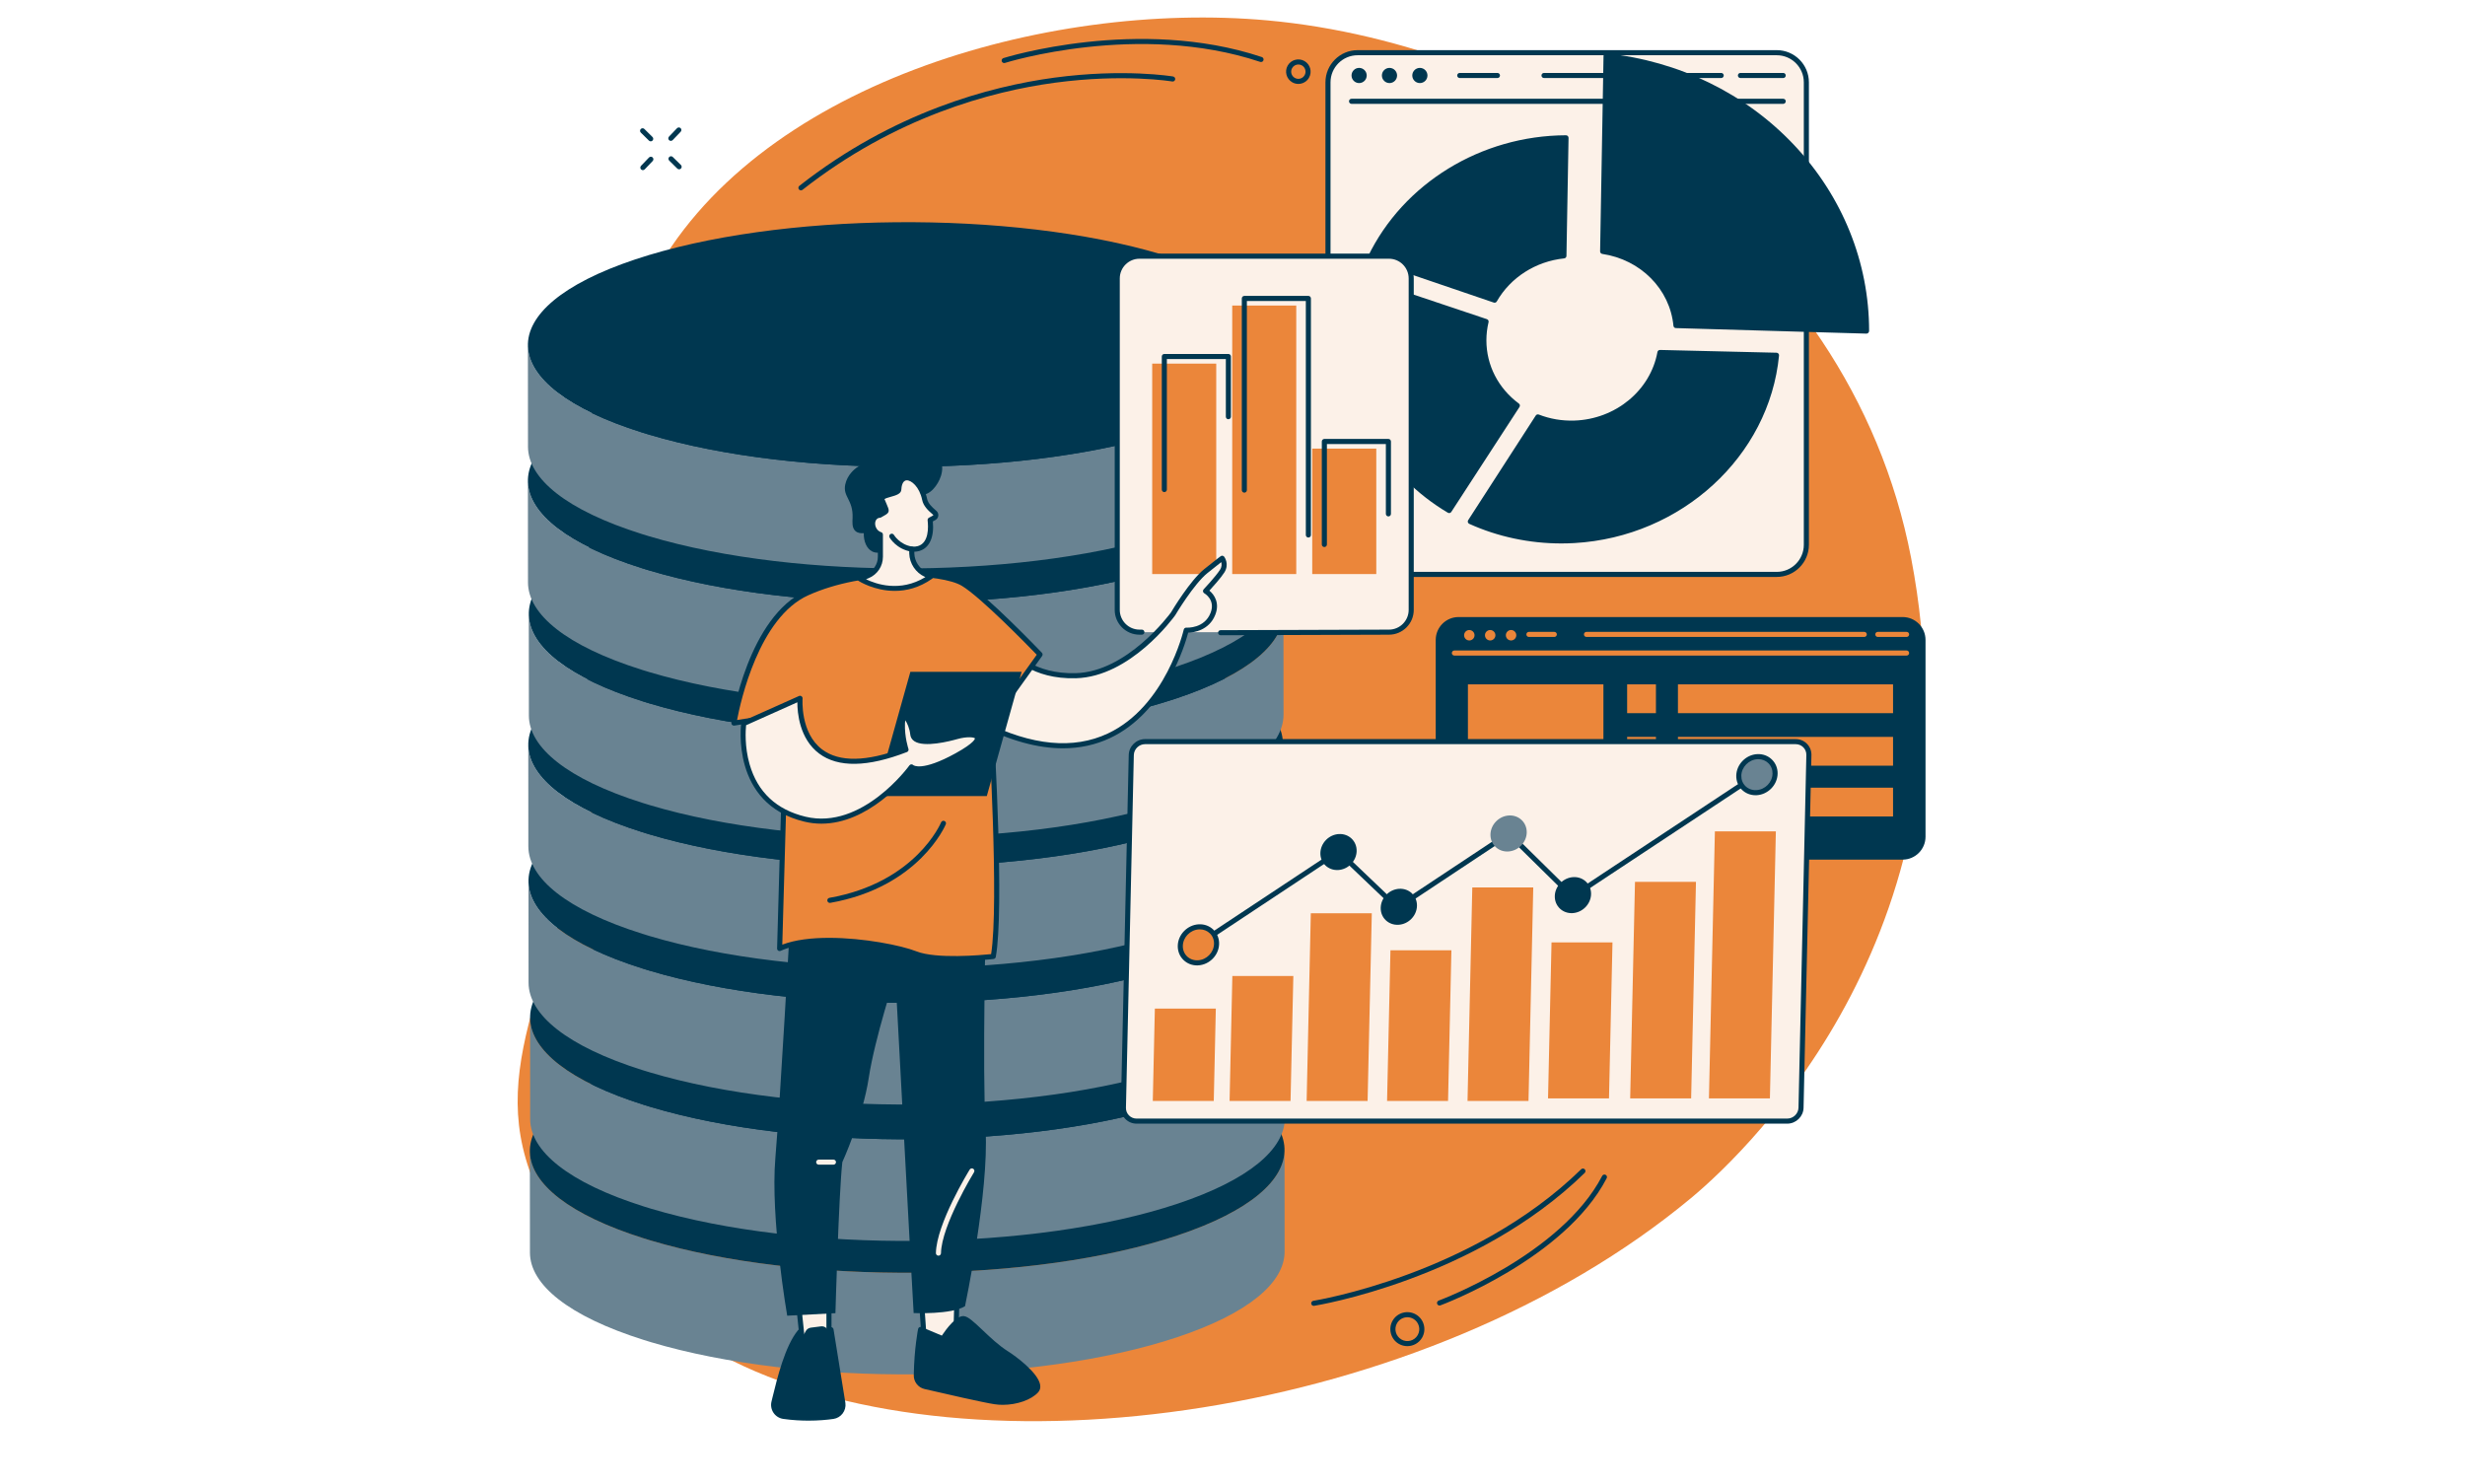 <svg xmlns="http://www.w3.org/2000/svg" xmlns:xlink="http://www.w3.org/1999/xlink" width="608" zoomAndPan="magnify" viewBox="0 0 456 274.5" height="366" preserveAspectRatio="xMidYMid meet" version="1.0"><path fill="#eb863a" d="M 98.711 218.527 C 106.289 237.262 124.102 246.082 135.484 251.723 C 180.355 273.949 263.555 262.539 312.805 221.637 C 324.328 212.066 366.547 170.84 353.535 103.203 C 342.039 43.406 283.875 8.25 234.473 3.773 C 193.547 0.062 139.285 15.613 120.289 52.164 C 108.344 75.145 122.602 82.395 112.742 134.426 C 104.207 179.457 89.438 195.613 98.711 218.527 " fill-opacity="1" fill-rule="nonzero"/><path fill="#698392" d="M 237.625 212.707 L 237.637 231.512 C 237.645 237.207 231.055 242.922 217.82 247.34 C 191.344 256.176 148.137 256.551 120.457 248.285 C 120.004 248.148 119.555 248.012 119.109 247.871 C 105.086 243.457 98.043 237.59 98.035 231.707 L 98.02 212.902 C 98.027 218.789 105.07 224.656 119.094 229.07 C 119.543 229.211 119.988 229.348 120.445 229.484 C 148.121 237.746 191.328 237.375 217.805 228.535 C 231.043 224.117 237.633 218.406 237.625 212.707 " fill-opacity="1" fill-rule="nonzero"/><path fill="#003750" d="M 215.191 196.125 C 215.648 196.262 216.098 196.402 216.547 196.543 C 244.152 205.23 244.715 219.555 217.805 228.535 C 191.328 237.375 148.121 237.746 120.445 229.484 C 119.988 229.348 119.543 229.211 119.094 229.07 C 91.492 220.383 90.93 206.059 117.84 197.074 C 144.312 188.238 187.516 187.863 215.191 196.125 " fill-opacity="1" fill-rule="nonzero"/><path fill="#698392" d="M 237.664 188.027 L 237.68 206.828 C 237.688 212.527 231.098 218.238 217.859 222.656 C 191.387 231.492 148.176 231.867 120.5 223.605 C 120.047 223.469 119.598 223.332 119.152 223.191 C 105.129 218.777 98.082 212.906 98.074 207.023 L 98.062 188.223 C 98.07 194.105 105.113 199.977 119.137 204.387 C 119.582 204.527 120.031 204.668 120.484 204.801 C 148.164 213.066 191.371 212.691 217.848 203.855 C 231.082 199.438 237.672 193.723 237.664 188.027 " fill-opacity="1" fill-rule="nonzero"/><path fill="#003750" d="M 215.234 171.445 C 215.691 171.582 216.137 171.719 216.586 171.859 C 244.191 180.547 244.754 194.875 217.848 203.855 C 191.371 212.691 148.164 213.066 120.484 204.801 C 120.031 204.668 119.582 204.527 119.137 204.387 C 91.535 195.703 90.973 181.375 117.879 172.395 C 144.352 163.559 187.555 163.184 215.234 171.445 " fill-opacity="1" fill-rule="nonzero"/><path fill="#698392" d="M 237.367 162.789 L 237.383 181.59 C 237.391 187.285 230.801 193 217.562 197.418 C 191.086 206.258 147.879 206.629 120.203 198.363 C 119.75 198.23 119.301 198.09 118.855 197.953 C 104.832 193.539 97.789 187.668 97.777 181.785 L 97.766 162.984 C 97.773 168.867 104.816 174.734 118.84 179.148 C 119.285 179.289 119.734 179.43 120.188 179.562 C 147.867 187.828 191.074 187.453 217.551 178.617 C 230.789 174.199 237.375 168.484 237.367 162.789 " fill-opacity="1" fill-rule="nonzero"/><path fill="#003750" d="M 214.938 146.207 C 215.395 146.344 215.84 146.48 216.289 146.621 C 243.895 155.309 244.457 169.633 217.551 178.617 C 191.074 187.453 147.867 187.828 120.188 179.562 C 119.734 179.43 119.285 179.289 118.84 179.148 C 91.238 170.461 90.676 156.137 117.582 147.152 C 144.055 138.32 187.258 137.945 214.938 146.207 " fill-opacity="1" fill-rule="nonzero"/><path fill="#698392" d="M 237.328 137.57 L 237.344 156.371 C 237.352 162.066 230.762 167.781 217.523 172.199 C 191.051 181.035 147.844 181.41 120.164 173.145 C 119.711 173.012 119.262 172.871 118.816 172.73 C 104.793 168.316 97.75 162.449 97.738 156.566 L 97.727 137.766 C 97.734 143.648 104.777 149.52 118.801 153.93 C 119.246 154.07 119.695 154.207 120.148 154.344 C 147.828 162.609 191.035 162.234 217.512 153.398 C 230.75 148.98 237.34 143.266 237.328 137.57 " fill-opacity="1" fill-rule="nonzero"/><path fill="#003750" d="M 214.898 120.988 C 215.355 121.125 215.801 121.262 216.25 121.402 C 243.855 130.09 244.418 144.414 217.512 153.398 C 191.035 162.234 147.828 162.609 120.148 154.344 C 119.695 154.207 119.246 154.07 118.801 153.93 C 91.199 145.242 90.637 130.918 117.547 121.934 C 144.016 113.098 187.223 112.727 214.898 120.988 " fill-opacity="1" fill-rule="nonzero"/><path fill="#698392" d="M 237.426 113.371 L 237.441 132.172 C 237.449 137.871 230.859 143.582 217.621 148 C 191.145 156.84 147.938 157.211 120.262 148.949 C 119.809 148.812 119.359 148.676 118.91 148.535 C 104.891 144.121 97.844 138.25 97.836 132.367 L 97.82 113.566 C 97.828 119.449 104.875 125.32 118.898 129.734 C 119.344 129.875 119.793 130.012 120.246 130.148 C 147.926 138.41 191.129 138.035 217.605 129.199 C 230.844 124.781 237.434 119.07 237.426 113.371 " fill-opacity="1" fill-rule="nonzero"/><path fill="#003750" d="M 214.996 96.789 C 215.453 96.926 215.898 97.062 216.348 97.203 C 243.953 105.891 244.516 120.215 217.605 129.199 C 191.129 138.035 147.926 138.41 120.246 130.148 C 119.793 130.012 119.344 129.875 118.898 129.734 C 91.293 121.043 90.73 106.719 117.641 97.738 C 144.113 88.902 187.316 88.527 214.996 96.789 " fill-opacity="1" fill-rule="nonzero"/><path fill="#698392" d="M 237.262 88.742 L 237.273 107.543 C 237.281 113.242 230.695 118.953 217.457 123.371 C 190.98 132.207 147.773 132.582 120.094 124.32 C 119.641 124.184 119.191 124.043 118.746 123.906 C 104.723 119.488 97.68 113.621 97.672 107.738 L 97.656 88.938 C 97.664 94.82 104.707 100.688 118.73 105.102 C 119.18 105.242 119.625 105.379 120.082 105.516 C 147.758 113.781 190.965 113.406 217.441 104.57 C 230.68 100.152 237.27 94.438 237.262 88.742 " fill-opacity="1" fill-rule="nonzero"/><path fill="#003750" d="M 214.828 72.16 C 215.285 72.297 215.734 72.434 216.18 72.574 C 243.785 81.262 244.352 95.586 217.441 104.57 C 190.965 113.406 147.758 113.781 120.082 105.516 C 119.625 105.379 119.18 105.242 118.73 105.102 C 91.129 96.414 90.566 82.09 117.477 73.105 C 143.949 64.27 187.152 63.898 214.828 72.16 " fill-opacity="1" fill-rule="nonzero"/><path fill="#698392" d="M 237.262 63.629 L 237.277 82.43 C 237.281 88.129 230.695 93.84 217.457 98.258 C 190.98 107.094 147.773 107.469 120.094 99.203 C 119.641 99.066 119.191 98.934 118.746 98.789 C 104.723 94.375 97.68 88.508 97.672 82.625 L 97.656 63.824 C 97.664 69.707 104.707 75.574 118.73 79.988 C 119.18 80.129 119.625 80.27 120.082 80.402 C 147.758 88.668 190.965 88.293 217.441 79.457 C 230.68 75.039 237.27 69.324 237.262 63.629 " fill-opacity="1" fill-rule="nonzero"/><path fill="#003750" d="M 214.828 47.047 C 215.285 47.184 215.734 47.32 216.18 47.461 C 243.785 56.152 244.352 70.477 217.441 79.457 C 190.965 88.297 147.758 88.668 120.082 80.402 C 119.625 80.27 119.18 80.133 118.73 79.992 C 91.129 71.305 90.566 56.977 117.477 47.996 C 143.949 39.16 187.152 38.785 214.828 47.047 " fill-opacity="1" fill-rule="nonzero"/><path fill="#003750" d="M 351.965 114.609 L 269.828 114.609 C 267.746 114.609 266.062 116.297 266.062 118.375 L 266.062 154.777 C 266.062 156.859 267.746 158.543 269.828 158.543 L 351.965 158.543 C 354.047 158.543 355.73 156.859 355.73 154.777 L 355.73 118.375 C 355.73 116.297 354.047 114.609 351.965 114.609 " fill-opacity="1" fill-rule="nonzero"/><path fill="#003750" d="M 269.828 115.078 C 268.012 115.078 266.531 116.559 266.531 118.375 L 266.531 154.777 C 266.531 156.594 268.012 158.074 269.828 158.074 L 351.969 158.074 C 353.785 158.074 355.266 156.594 355.266 154.777 L 355.266 118.375 C 355.266 116.559 353.785 115.078 351.969 115.078 Z M 351.969 159.012 L 269.828 159.012 C 267.492 159.012 265.594 157.113 265.594 154.777 L 265.594 118.375 C 265.594 116.039 267.492 114.141 269.828 114.141 L 351.969 114.141 C 354.305 114.141 356.203 116.039 356.203 118.375 L 356.203 154.777 C 356.203 157.113 354.305 159.012 351.969 159.012 " fill-opacity="1" fill-rule="nonzero"/><path fill="#eb863a" d="M 352.699 121.27 L 269.047 121.27 C 268.781 121.27 268.574 121.059 268.574 120.801 C 268.574 120.539 268.781 120.328 269.047 120.328 L 352.699 120.328 C 352.961 120.328 353.172 120.539 353.172 120.801 C 353.172 121.059 352.961 121.27 352.699 121.27 " fill-opacity="1" fill-rule="nonzero"/><path fill="#eb863a" d="M 272.773 117.508 C 272.773 118.039 272.34 118.473 271.805 118.473 C 271.273 118.473 270.844 118.039 270.844 117.508 C 270.844 116.973 271.273 116.543 271.805 116.543 C 272.34 116.543 272.773 116.973 272.773 117.508 " fill-opacity="1" fill-rule="nonzero"/><path fill="#eb863a" d="M 276.637 117.508 C 276.637 118.039 276.203 118.473 275.668 118.473 C 275.137 118.473 274.703 118.039 274.703 117.508 C 274.703 116.973 275.137 116.543 275.668 116.543 C 276.203 116.543 276.637 116.973 276.637 117.508 " fill-opacity="1" fill-rule="nonzero"/><path fill="#eb863a" d="M 280.5 117.508 C 280.5 118.039 280.066 118.473 279.535 118.473 C 279 118.473 278.566 118.039 278.566 117.508 C 278.566 116.973 279 116.539 279.535 116.539 C 280.066 116.539 280.5 116.973 280.5 117.508 " fill-opacity="1" fill-rule="nonzero"/><path fill="#eb863a" d="M 352.699 117.824 L 347.375 117.824 C 347.117 117.824 346.906 117.613 346.906 117.352 C 346.906 117.094 347.117 116.883 347.375 116.883 L 352.699 116.883 C 352.961 116.883 353.172 117.094 353.172 117.352 C 353.172 117.613 352.961 117.824 352.699 117.824 " fill-opacity="1" fill-rule="nonzero"/><path fill="#eb863a" d="M 344.867 117.824 L 293.484 117.824 C 293.223 117.824 293.012 117.613 293.012 117.352 C 293.012 117.094 293.223 116.883 293.484 116.883 L 344.867 116.883 C 345.129 116.883 345.34 117.094 345.34 117.352 C 345.34 117.613 345.129 117.824 344.867 117.824 " fill-opacity="1" fill-rule="nonzero"/><path fill="#eb863a" d="M 287.531 117.824 L 282.832 117.824 C 282.57 117.824 282.363 117.613 282.363 117.352 C 282.363 117.094 282.57 116.883 282.832 116.883 L 287.531 116.883 C 287.789 116.883 288 117.094 288 117.352 C 288 117.613 287.789 117.824 287.531 117.824 " fill-opacity="1" fill-rule="nonzero"/><path fill="#eb863a" d="M 296.617 151.035 L 271.551 151.035 L 271.551 126.594 L 296.617 126.594 L 296.617 151.035 " fill-opacity="1" fill-rule="nonzero"/><path fill="#eb863a" d="M 306.332 131.922 L 301.004 131.922 L 301.004 126.594 L 306.332 126.594 L 306.332 131.922 " fill-opacity="1" fill-rule="nonzero"/><path fill="#eb863a" d="M 350.195 131.922 L 310.402 131.922 L 310.402 126.594 L 350.195 126.594 L 350.195 131.922 " fill-opacity="1" fill-rule="nonzero"/><path fill="#eb863a" d="M 306.332 141.637 L 301.004 141.637 L 301.004 136.309 L 306.332 136.309 L 306.332 141.637 " fill-opacity="1" fill-rule="nonzero"/><path fill="#eb863a" d="M 350.195 141.637 L 310.402 141.637 L 310.402 136.309 L 350.195 136.309 L 350.195 141.637 " fill-opacity="1" fill-rule="nonzero"/><path fill="#eb863a" d="M 306.332 151.348 L 301.004 151.348 L 301.004 146.023 L 306.332 146.023 L 306.332 151.348 " fill-opacity="1" fill-rule="nonzero"/><path fill="#eb863a" d="M 350.195 151.035 L 310.402 151.035 L 310.402 145.707 L 350.195 145.707 L 350.195 151.035 " fill-opacity="1" fill-rule="nonzero"/><path fill="#fcf1e8" d="M 330.621 207.387 L 210.262 207.387 C 208.883 207.387 207.789 206.273 207.82 204.902 L 209.277 139.668 C 209.305 138.297 210.449 137.188 211.828 137.188 L 332.184 137.188 C 333.562 137.188 334.66 138.297 334.629 139.668 L 333.176 204.902 C 333.141 206.273 332 207.387 330.621 207.387 " fill-opacity="1" fill-rule="nonzero"/><path fill="#003750" d="M 211.828 137.656 C 210.703 137.656 209.77 138.566 209.746 139.68 L 208.289 204.918 C 208.277 205.449 208.473 205.949 208.844 206.324 C 209.215 206.707 209.719 206.918 210.262 206.918 L 330.617 206.918 C 331.742 206.918 332.676 206.008 332.703 204.895 L 334.156 139.66 C 334.168 139.129 333.973 138.625 333.605 138.25 C 333.23 137.867 332.727 137.656 332.184 137.656 Z M 330.617 207.855 L 210.262 207.855 C 209.465 207.855 208.723 207.547 208.172 206.984 C 207.625 206.422 207.332 205.68 207.352 204.895 L 208.805 139.66 C 208.84 138.039 210.195 136.719 211.828 136.719 L 332.184 136.719 C 332.98 136.719 333.727 137.027 334.277 137.594 C 334.824 138.152 335.113 138.891 335.098 139.68 L 333.641 204.918 C 333.605 206.539 332.25 207.855 330.617 207.855 " fill-opacity="1" fill-rule="nonzero"/><path fill="#eb863a" d="M 238.738 203.652 L 227.461 203.652 L 227.973 180.543 L 239.254 180.543 L 238.738 203.652 " fill-opacity="1" fill-rule="nonzero"/><path fill="#eb863a" d="M 224.535 203.652 L 213.254 203.652 L 213.637 186.57 L 224.914 186.57 L 224.535 203.652 " fill-opacity="1" fill-rule="nonzero"/><path fill="#eb863a" d="M 252.992 203.652 L 241.715 203.652 L 242.488 168.934 L 253.77 168.934 L 252.992 203.652 " fill-opacity="1" fill-rule="nonzero"/><path fill="#eb863a" d="M 267.875 203.652 L 256.594 203.652 L 257.219 175.781 L 268.496 175.781 L 267.875 203.652 " fill-opacity="1" fill-rule="nonzero"/><path fill="#eb863a" d="M 282.758 203.652 L 271.477 203.652 L 272.359 164.164 L 283.637 164.164 L 282.758 203.652 " fill-opacity="1" fill-rule="nonzero"/><path fill="#eb863a" d="M 297.648 203.184 L 286.371 203.184 L 287.016 174.328 L 298.293 174.328 L 297.648 203.184 " fill-opacity="1" fill-rule="nonzero"/><path fill="#eb863a" d="M 312.844 203.184 L 301.566 203.184 L 302.457 163.125 L 313.738 163.125 L 312.844 203.184 " fill-opacity="1" fill-rule="nonzero"/><path fill="#eb863a" d="M 327.414 203.184 L 316.137 203.184 L 317.238 153.785 L 328.516 153.785 L 327.414 203.184 " fill-opacity="1" fill-rule="nonzero"/><path fill="#003750" d="M 221.605 175.188 C 221.453 175.188 221.305 175.113 221.211 174.977 C 221.07 174.762 221.129 174.469 221.344 174.324 L 247.316 157.125 C 247.5 157.004 247.742 157.023 247.902 157.176 L 258.523 167.301 L 278.852 153.824 C 279.039 153.699 279.281 153.723 279.441 153.879 L 290.977 165.238 L 324.754 142.906 C 324.973 142.762 325.266 142.824 325.406 143.039 C 325.551 143.254 325.492 143.547 325.273 143.691 L 291.176 166.23 C 290.992 166.352 290.746 166.328 290.59 166.172 L 279.055 154.816 L 258.727 168.293 C 258.543 168.414 258.305 168.391 258.145 168.242 L 247.523 158.113 L 221.863 175.109 C 221.785 175.164 221.695 175.188 221.605 175.188 " fill-opacity="1" fill-rule="nonzero"/><path fill="#003750" d="M 250.965 157.434 C 250.926 159.273 249.391 160.84 247.539 160.938 C 245.688 161.035 244.215 159.625 244.258 157.785 C 244.301 155.949 245.832 154.379 247.688 154.281 C 249.539 154.184 251.008 155.598 250.965 157.434 " fill-opacity="1" fill-rule="nonzero"/><path fill="#698392" d="M 282.43 154.004 C 282.391 155.84 280.852 157.41 279 157.508 C 277.148 157.605 275.676 156.191 275.719 154.352 C 275.762 152.516 277.293 150.949 279.148 150.848 C 281 150.75 282.469 152.164 282.43 154.004 " fill-opacity="1" fill-rule="nonzero"/><path fill="#003750" d="M 262.125 167.562 C 262.086 169.402 260.551 170.973 258.699 171.066 C 256.844 171.168 255.375 169.754 255.418 167.918 C 255.457 166.078 256.992 164.508 258.848 164.41 C 260.699 164.312 262.168 165.727 262.125 167.562 " fill-opacity="1" fill-rule="nonzero"/><path fill="#eb863a" d="M 225.055 174.602 C 225.012 176.441 223.477 178.008 221.625 178.105 C 219.773 178.203 218.305 176.793 218.344 174.953 C 218.387 173.117 219.922 171.547 221.773 171.449 C 223.625 171.352 225.094 172.762 225.055 174.602 " fill-opacity="1" fill-rule="nonzero"/><path fill="#003750" d="M 221.953 171.914 C 221.902 171.914 221.852 171.914 221.797 171.918 C 220.188 172.004 218.848 173.367 218.812 174.965 C 218.797 175.715 219.074 176.406 219.59 176.91 C 220.117 177.418 220.832 177.676 221.602 177.637 C 223.211 177.555 224.547 176.188 224.582 174.594 C 224.602 173.84 224.324 173.148 223.809 172.648 C 223.316 172.172 222.664 171.914 221.953 171.914 Z M 221.441 178.582 C 220.488 178.582 219.605 178.23 218.938 177.582 C 218.23 176.895 217.852 175.961 217.875 174.945 C 217.922 172.867 219.66 171.09 221.75 170.98 C 222.781 170.926 223.746 171.277 224.461 171.973 C 225.168 172.66 225.547 173.598 225.523 174.613 C 225.477 176.688 223.738 178.465 221.648 178.574 C 221.578 178.582 221.512 178.582 221.441 178.582 " fill-opacity="1" fill-rule="nonzero"/><path fill="#003750" d="M 294.332 165.402 C 294.289 167.242 292.754 168.809 290.902 168.91 C 289.047 169.004 287.582 167.594 287.621 165.754 C 287.66 163.918 289.195 162.348 291.051 162.25 C 292.902 162.152 294.371 163.566 294.332 165.402 " fill-opacity="1" fill-rule="nonzero"/><path fill="#698392" d="M 328.371 143.121 C 328.328 144.961 326.793 146.527 324.941 146.629 C 323.09 146.723 321.621 145.312 321.66 143.473 C 321.703 141.637 323.238 140.066 325.09 139.969 C 326.941 139.871 328.41 141.285 328.371 143.121 " fill-opacity="1" fill-rule="nonzero"/><path fill="#003750" d="M 328.371 143.121 L 328.375 143.121 Z M 325.27 140.434 C 325.219 140.434 325.168 140.438 325.113 140.438 C 323.504 140.523 322.164 141.891 322.129 143.484 C 322.113 144.238 322.387 144.926 322.906 145.43 C 323.434 145.938 324.148 146.199 324.918 146.156 C 326.527 146.074 327.863 144.707 327.902 143.113 C 327.918 142.359 327.641 141.672 327.121 141.168 C 326.633 140.691 325.98 140.434 325.27 140.434 Z M 324.758 147.102 C 323.805 147.102 322.918 146.75 322.254 146.105 C 321.543 145.418 321.168 144.48 321.191 143.465 C 321.238 141.387 322.977 139.609 325.066 139.5 C 326.098 139.445 327.062 139.797 327.777 140.492 C 328.484 141.18 328.863 142.117 328.84 143.133 C 328.793 145.211 327.055 146.984 324.965 147.098 C 324.895 147.098 324.828 147.102 324.758 147.102 " fill-opacity="1" fill-rule="nonzero"/><path fill="#fcf1e8" d="M 328.684 9.75 L 251.145 9.75 C 248.117 9.75 245.664 12.203 245.664 15.227 L 245.664 100.777 C 245.664 103.801 248.117 106.254 251.145 106.254 L 328.684 106.254 C 331.707 106.254 334.16 103.801 334.16 100.777 L 334.16 15.227 C 334.16 12.203 331.707 9.75 328.684 9.75 " fill-opacity="1" fill-rule="nonzero"/><path fill="#003750" d="M 251.145 10.219 C 248.383 10.219 246.133 12.465 246.133 15.227 L 246.133 100.777 C 246.133 103.539 248.383 105.785 251.145 105.785 L 328.684 105.785 C 331.441 105.785 333.688 103.539 333.688 100.777 L 333.688 15.227 C 333.688 12.465 331.441 10.219 328.684 10.219 Z M 328.684 106.723 L 251.145 106.723 C 247.863 106.723 245.195 104.055 245.195 100.777 L 245.195 15.227 C 245.195 11.945 247.863 9.277 251.145 9.277 L 328.684 9.277 C 331.961 9.277 334.629 11.945 334.629 15.227 L 334.629 100.777 C 334.629 104.055 331.961 106.723 328.684 106.723 " fill-opacity="1" fill-rule="nonzero"/><path fill="#003750" d="M 329.875 19.211 L 250.02 19.211 C 249.758 19.211 249.551 18.996 249.551 18.738 C 249.551 18.477 249.758 18.27 250.02 18.27 L 329.875 18.27 C 330.133 18.27 330.348 18.477 330.348 18.738 C 330.348 18.996 330.133 19.211 329.875 19.211 " fill-opacity="1" fill-rule="nonzero"/><path fill="#003750" d="M 252.828 13.965 C 252.828 14.738 252.199 15.367 251.422 15.367 C 250.648 15.367 250.02 14.738 250.02 13.965 C 250.02 13.188 250.648 12.559 251.422 12.559 C 252.199 12.559 252.828 13.188 252.828 13.965 " fill-opacity="1" fill-rule="nonzero"/><path fill="#003750" d="M 258.445 13.965 C 258.445 14.738 257.816 15.367 257.043 15.367 C 256.266 15.367 255.637 14.738 255.637 13.965 C 255.637 13.188 256.266 12.559 257.043 12.559 C 257.816 12.559 258.445 13.188 258.445 13.965 " fill-opacity="1" fill-rule="nonzero"/><path fill="#003750" d="M 264.066 13.965 C 264.066 14.738 263.438 15.367 262.66 15.367 C 261.887 15.367 261.258 14.738 261.258 13.965 C 261.258 13.188 261.887 12.559 262.66 12.559 C 263.438 12.559 264.066 13.188 264.066 13.965 " fill-opacity="1" fill-rule="nonzero"/><path fill="#003750" d="M 329.875 14.434 L 321.961 14.434 C 321.703 14.434 321.492 14.223 321.492 13.961 C 321.492 13.703 321.703 13.492 321.961 13.492 L 329.875 13.492 C 330.137 13.492 330.344 13.703 330.344 13.961 C 330.344 14.223 330.137 14.434 329.875 14.434 " fill-opacity="1" fill-rule="nonzero"/><path fill="#003750" d="M 318.402 14.434 L 285.629 14.434 C 285.367 14.434 285.156 14.223 285.156 13.961 C 285.156 13.703 285.367 13.492 285.629 13.492 L 318.402 13.492 C 318.664 13.492 318.875 13.703 318.875 13.961 C 318.875 14.223 318.664 14.434 318.402 14.434 " fill-opacity="1" fill-rule="nonzero"/><path fill="#003750" d="M 277.012 14.434 L 270.035 14.434 C 269.777 14.434 269.566 14.223 269.566 13.961 C 269.566 13.703 269.777 13.492 270.035 13.492 L 277.012 13.492 C 277.27 13.492 277.484 13.703 277.484 13.961 C 277.484 14.223 277.27 14.434 277.012 14.434 " fill-opacity="1" fill-rule="nonzero"/><path fill="#003750" d="M 276.484 55.523 C 279.039 51.055 283.789 47.902 289.312 47.328 L 289.695 25.492 C 273.836 25.543 259.844 34.48 253.469 47.684 L 276.484 55.523 " fill-opacity="1" fill-rule="nonzero"/><path fill="#003750" d="M 254.125 47.414 L 276.273 54.953 C 278.93 50.555 283.578 47.582 288.848 46.91 L 289.215 25.969 C 274.242 26.191 260.562 34.555 254.125 47.414 Z M 276.484 55.996 C 276.434 55.996 276.383 55.984 276.332 55.969 L 253.316 48.129 C 253.188 48.086 253.086 47.992 253.035 47.867 C 252.98 47.742 252.988 47.602 253.043 47.48 C 259.605 33.895 273.988 25.078 289.691 25.023 C 289.82 25.023 289.941 25.074 290.027 25.164 C 290.113 25.254 290.164 25.375 290.164 25.5 L 289.777 47.34 C 289.773 47.578 289.594 47.773 289.355 47.797 C 284.09 48.344 279.43 51.32 276.891 55.758 C 276.805 55.906 276.648 55.996 276.484 55.996 " fill-opacity="1" fill-rule="nonzero"/><path fill="#003750" d="M 275.402 31.898 C 275.215 31.898 275.039 31.789 274.965 31.605 C 274.867 31.363 274.988 31.09 275.227 30.992 C 278.812 29.539 282.598 28.633 286.465 28.301 C 286.723 28.277 286.949 28.469 286.973 28.727 C 286.996 28.984 286.805 29.211 286.543 29.234 C 282.77 29.562 279.082 30.445 275.578 31.863 C 275.52 31.887 275.461 31.898 275.402 31.898 " fill-opacity="1" fill-rule="nonzero"/><path fill="#003750" d="M 262.77 40.32 C 262.648 40.32 262.531 40.273 262.441 40.184 C 262.254 40.004 262.254 39.707 262.434 39.52 C 265.145 36.754 268.285 34.426 271.773 32.59 C 272.004 32.469 272.289 32.559 272.41 32.789 C 272.531 33.02 272.441 33.305 272.211 33.422 C 268.809 35.211 265.746 37.484 263.105 40.18 C 263.012 40.273 262.891 40.32 262.77 40.32 " fill-opacity="1" fill-rule="nonzero"/><path fill="#003750" d="M 307.074 65.199 C 305.777 72.375 299.238 78.016 291.23 78.266 C 288.844 78.34 286.562 77.93 284.492 77.121 L 271.992 96.473 C 277.801 99.094 284.367 100.379 291.23 99.988 C 311.195 98.84 326.895 83.812 328.637 65.719 L 307.074 65.199 " fill-opacity="1" fill-rule="nonzero"/><path fill="#003750" d="M 272.688 96.266 C 278.426 98.762 284.816 99.883 291.203 99.52 C 310.344 98.418 326.121 84.125 328.117 66.176 L 307.461 65.68 C 305.93 73.023 299.176 78.488 291.246 78.734 C 288.977 78.809 286.77 78.457 284.68 77.695 Z M 288.836 100.527 C 282.93 100.527 277.086 99.289 271.801 96.902 C 271.676 96.848 271.582 96.738 271.539 96.605 C 271.504 96.477 271.523 96.336 271.598 96.219 L 284.098 76.867 C 284.219 76.68 284.453 76.602 284.664 76.684 C 286.738 77.492 288.941 77.867 291.219 77.797 C 298.848 77.559 305.324 72.227 306.609 65.117 C 306.652 64.891 306.852 64.73 307.086 64.734 L 328.648 65.246 C 328.777 65.25 328.898 65.309 328.988 65.406 C 329.074 65.504 329.117 65.633 329.102 65.762 C 327.309 84.406 311.039 99.32 291.258 100.457 C 290.449 100.504 289.641 100.527 288.836 100.527 " fill-opacity="1" fill-rule="nonzero"/><path fill="#003750" d="M 288.797 97.395 C 284.574 97.395 280.453 96.727 276.547 95.41 C 276.301 95.324 276.168 95.059 276.25 94.812 C 276.332 94.566 276.602 94.434 276.848 94.52 C 280.656 95.801 284.676 96.453 288.797 96.453 C 289.535 96.453 290.285 96.434 291.027 96.391 C 291.285 96.375 291.508 96.574 291.52 96.832 C 291.535 97.094 291.34 97.312 291.078 97.328 C 290.32 97.371 289.555 97.395 288.797 97.395 " fill-opacity="1" fill-rule="nonzero"/><path fill="#003750" d="M 298.945 96.043 C 298.738 96.043 298.547 95.906 298.492 95.699 C 298.426 95.449 298.57 95.188 298.82 95.121 C 311.902 91.555 322.004 81.172 324.555 68.668 C 324.609 68.414 324.855 68.25 325.109 68.305 C 325.367 68.355 325.527 68.602 325.477 68.859 C 322.855 81.703 312.488 92.367 299.07 96.027 C 299.027 96.039 298.984 96.043 298.945 96.043 " fill-opacity="1" fill-rule="nonzero"/><path fill="#003750" d="M 268.082 94.438 L 280.695 75.027 C 276.922 72.234 274.496 67.887 274.496 62.953 C 274.496 61.766 274.641 60.602 274.91 59.484 L 251.805 51.738 C 250.566 55.379 249.895 59.246 249.895 63.258 C 249.895 76.535 257.18 87.969 268.082 94.438 " fill-opacity="1" fill-rule="nonzero"/><path fill="#003750" d="M 252.102 52.336 C 250.949 55.867 250.363 59.539 250.363 63.258 C 250.363 75.711 256.922 87.094 267.934 93.801 L 280.062 75.137 C 276.223 72.133 274.027 67.719 274.027 62.957 C 274.027 61.895 274.137 60.832 274.355 59.797 Z M 268.082 94.906 C 268 94.906 267.918 94.887 267.84 94.844 C 256.309 87.996 249.422 76.191 249.422 63.258 C 249.422 59.281 250.074 55.355 251.359 51.586 C 251.445 51.344 251.711 51.211 251.953 51.297 L 275.059 59.039 C 275.289 59.117 275.426 59.359 275.367 59.594 C 275.102 60.695 274.969 61.824 274.969 62.957 C 274.969 67.562 277.156 71.824 280.977 74.652 C 281.176 74.797 281.223 75.074 281.09 75.285 L 268.477 94.691 C 268.387 94.832 268.234 94.906 268.082 94.906 " fill-opacity="1" fill-rule="nonzero"/><path fill="#003750" d="M 296.473 46.504 C 303.766 47.59 309.371 53.238 310.039 60.223 L 345.297 61.246 C 345.297 61.23 345.297 61.215 345.297 61.199 C 345.297 35.336 324.688 13.199 297.105 10.352 L 296.473 46.504 " fill-opacity="1" fill-rule="nonzero"/><path fill="#003750" d="M 310.461 59.766 L 344.824 60.762 C 344.594 35.207 324.391 13.887 297.566 10.875 L 296.953 46.105 C 304.141 47.348 309.613 52.883 310.461 59.766 Z M 345.293 61.715 C 345.285 61.715 345.285 61.715 345.281 61.715 L 310.023 60.691 C 309.785 60.688 309.594 60.504 309.57 60.27 C 308.922 53.496 303.512 48.023 296.402 46.969 C 296.168 46.934 296 46.73 296.004 46.496 L 296.637 10.344 C 296.637 10.211 296.695 10.086 296.793 10 C 296.891 9.914 297.023 9.871 297.152 9.883 C 310.559 11.27 322.895 17.285 331.887 26.824 C 340.836 36.316 345.766 48.527 345.766 61.203 C 345.766 61.328 345.715 61.473 345.625 61.559 C 345.535 61.645 345.414 61.715 345.293 61.715 " fill-opacity="1" fill-rule="nonzero"/><path fill="#fcf1e8" d="M 256.941 47.387 L 210.797 47.387 C 208.523 47.387 206.68 49.23 206.68 51.504 L 206.68 112.82 C 206.68 115.094 208.523 116.938 210.797 116.938 L 256.941 116.938 C 259.215 116.938 261.059 115.094 261.059 112.82 L 261.059 51.504 C 261.059 49.23 259.215 47.387 256.941 47.387 " fill-opacity="1" fill-rule="nonzero"/><path fill="#eb863a" d="M 224.992 106.191 L 213.145 106.191 L 213.145 67.262 L 224.992 67.262 L 224.992 106.191 " fill-opacity="1" fill-rule="nonzero"/><path fill="#eb863a" d="M 239.793 106.191 L 227.949 106.191 L 227.949 56.52 L 239.793 56.52 L 239.793 106.191 " fill-opacity="1" fill-rule="nonzero"/><path fill="#eb863a" d="M 254.598 106.191 L 242.75 106.191 L 242.75 82.984 L 254.598 82.984 L 254.598 106.191 " fill-opacity="1" fill-rule="nonzero"/><path fill="#003750" d="M 215.391 91.031 C 215.129 91.031 214.922 90.82 214.922 90.562 L 214.922 65.945 C 214.922 65.688 215.129 65.477 215.391 65.477 L 227.238 65.477 C 227.496 65.477 227.707 65.688 227.707 65.945 L 227.707 77.082 C 227.707 77.344 227.496 77.551 227.238 77.551 C 226.977 77.551 226.77 77.344 226.77 77.082 L 226.77 66.414 L 215.859 66.414 L 215.859 90.562 C 215.859 90.82 215.652 91.031 215.391 91.031 " fill-opacity="1" fill-rule="nonzero"/><path fill="#003750" d="M 242.039 99.434 C 241.777 99.434 241.566 99.227 241.566 98.965 L 241.566 55.676 L 230.66 55.676 L 230.66 90.66 C 230.66 90.922 230.453 91.133 230.191 91.133 C 229.934 91.133 229.723 90.922 229.723 90.66 L 229.723 55.207 C 229.723 54.945 229.934 54.734 230.191 54.734 L 242.039 54.734 C 242.297 54.734 242.508 54.945 242.508 55.207 L 242.508 98.965 C 242.508 99.227 242.297 99.434 242.039 99.434 " fill-opacity="1" fill-rule="nonzero"/><path fill="#003750" d="M 244.996 101.191 C 244.734 101.191 244.523 100.98 244.523 100.723 L 244.523 81.668 C 244.523 81.406 244.734 81.195 244.996 81.195 L 256.84 81.195 C 257.102 81.195 257.312 81.406 257.312 81.668 L 257.312 95.055 C 257.312 95.316 257.102 95.527 256.84 95.527 C 256.582 95.527 256.371 95.316 256.371 95.055 L 256.371 82.137 L 245.465 82.137 L 245.465 100.723 C 245.465 100.98 245.254 101.191 244.996 101.191 " fill-opacity="1" fill-rule="nonzero"/><path fill="#003750" d="M 225.805 117.508 C 225.547 117.508 225.336 117.301 225.336 117.039 C 225.336 116.781 225.543 116.57 225.805 116.57 L 256.941 116.469 C 258.953 116.469 260.59 114.828 260.59 112.82 L 260.59 51.504 C 260.59 49.492 258.953 47.859 256.941 47.859 L 210.797 47.859 C 208.785 47.859 207.148 49.492 207.148 51.504 L 207.148 112.82 C 207.148 114.828 208.785 116.469 210.797 116.469 L 211.234 116.469 C 211.496 116.469 211.707 116.676 211.707 116.938 C 211.707 117.195 211.496 117.406 211.234 117.406 L 210.797 117.406 C 208.27 117.406 206.211 115.348 206.211 112.82 L 206.211 51.504 C 206.211 48.977 208.27 46.918 210.797 46.918 L 256.941 46.918 C 259.473 46.918 261.531 48.977 261.531 51.504 L 261.531 112.82 C 261.531 115.348 259.473 117.406 256.941 117.406 L 225.809 117.508 L 225.805 117.508 " fill-opacity="1" fill-rule="nonzero"/><path fill="#fcf1e8" d="M 147.801 241.977 L 148.547 249.082 L 153.352 249.645 L 153.352 241.223 L 147.801 241.977 " fill-opacity="1" fill-rule="nonzero"/><path fill="#003750" d="M 148.977 248.66 L 152.879 249.117 L 152.879 241.762 L 148.316 242.383 Z M 153.352 250.117 C 153.332 250.117 153.312 250.117 153.297 250.113 L 148.492 249.551 C 148.273 249.523 148.102 249.352 148.082 249.133 L 147.336 242.027 C 147.309 241.773 147.488 241.547 147.738 241.512 L 153.285 240.758 C 153.422 240.738 153.559 240.781 153.66 240.871 C 153.762 240.957 153.82 241.086 153.82 241.223 L 153.82 249.645 C 153.82 249.781 153.762 249.906 153.664 249.996 C 153.578 250.074 153.465 250.117 153.352 250.117 " fill-opacity="1" fill-rule="nonzero"/><path fill="#003750" d="M 154.105 262.012 C 152.105 262.293 148.824 262.543 144.969 262.008 C 143.707 261.832 142.871 260.609 143.176 259.371 C 144.023 255.922 145.484 249.379 147.992 246.348 L 148.617 247.992 L 149.477 246.445 C 149.598 246.23 149.809 246.09 150.047 246.059 L 151.934 245.82 C 152.328 245.77 152.695 246.031 152.777 246.418 L 153.074 247.844 L 153.734 245.973 L 155.926 259.609 C 156.082 260.773 155.27 261.848 154.105 262.012 " fill-opacity="1" fill-rule="nonzero"/><path fill="#003750" d="M 147.859 247.316 C 145.875 250.258 144.598 255.504 143.812 258.738 L 143.629 259.484 C 143.516 259.949 143.602 260.426 143.871 260.82 C 144.137 261.215 144.562 261.477 145.035 261.543 C 148.797 262.062 152.008 261.832 154.043 261.547 C 154.945 261.418 155.582 260.578 155.461 259.672 L 153.562 247.875 L 153.52 248 C 153.449 248.199 153.254 248.324 153.047 248.316 C 152.836 248.301 152.66 248.148 152.617 247.941 L 152.316 246.516 C 152.285 246.367 152.145 246.266 151.992 246.285 L 150.105 246.527 C 150.016 246.535 149.934 246.594 149.887 246.672 L 149.027 248.223 C 148.938 248.383 148.766 248.477 148.582 248.461 C 148.398 248.449 148.242 248.332 148.176 248.16 Z M 154.105 262.012 L 154.109 262.012 Z M 149.566 262.793 C 148.152 262.793 146.582 262.707 144.906 262.473 C 144.168 262.371 143.508 261.961 143.094 261.348 C 142.68 260.738 142.543 259.977 142.719 259.258 L 142.898 258.516 C 143.77 254.941 145.223 248.957 147.633 246.051 C 147.738 245.922 147.906 245.859 148.07 245.887 C 148.234 245.914 148.375 246.023 148.434 246.184 L 148.699 246.883 L 149.066 246.219 C 149.258 245.875 149.602 245.641 149.988 245.594 L 151.875 245.352 C 152.441 245.281 152.977 245.613 153.18 246.133 L 153.289 245.816 C 153.359 245.613 153.562 245.488 153.773 245.504 C 153.988 245.523 154.164 245.688 154.195 245.898 L 156.391 259.535 C 156.578 260.965 155.582 262.277 154.172 262.477 C 152.988 262.645 151.414 262.793 149.566 262.793 " fill-opacity="1" fill-rule="nonzero"/><path fill="#003750" d="M 148.543 260.508 C 147.246 260.508 145.848 260.395 144.453 260.074 C 144.199 260.016 144.039 259.766 144.098 259.512 C 144.156 259.258 144.406 259.102 144.66 259.16 C 149.324 260.219 154.199 258.855 154.246 258.84 C 154.496 258.77 154.758 258.914 154.828 259.164 C 154.898 259.414 154.754 259.672 154.504 259.742 C 154.355 259.785 151.785 260.508 148.543 260.508 " fill-opacity="1" fill-rule="nonzero"/><path fill="#003750" d="M 147.395 255.227 C 147.145 255.227 146.934 255.023 146.926 254.77 C 146.918 254.512 147.121 254.293 147.379 254.285 L 151.883 254.137 C 151.887 254.137 151.895 254.137 151.898 254.137 C 152.152 254.137 152.359 254.34 152.367 254.59 C 152.375 254.852 152.172 255.066 151.914 255.074 L 147.41 255.227 C 147.406 255.227 147.402 255.227 147.395 255.227 " fill-opacity="1" fill-rule="nonzero"/><path fill="#fcf1e8" d="M 170.301 238.195 L 171.02 248.562 L 176.797 248.562 L 177.066 238.195 L 170.301 238.195 " fill-opacity="1" fill-rule="nonzero"/><path fill="#003750" d="M 171.457 248.094 L 176.34 248.094 L 176.586 238.668 L 170.805 238.668 Z M 176.797 249.031 L 171.02 249.031 C 170.773 249.031 170.566 248.844 170.551 248.594 L 169.832 238.23 C 169.82 238.102 169.867 237.973 169.957 237.875 C 170.043 237.781 170.168 237.727 170.301 237.727 L 177.066 237.727 C 177.195 237.727 177.316 237.777 177.402 237.867 C 177.492 237.961 177.539 238.082 177.535 238.211 L 177.27 248.574 C 177.262 248.828 177.055 249.031 176.797 249.031 " fill-opacity="1" fill-rule="nonzero"/><path fill="#003750" d="M 169.508 254.414 C 169.496 255.395 170.164 256.258 171.121 256.48 C 174.441 257.254 181.926 258.973 184.062 259.293 C 186.832 259.707 190.238 258.855 191.703 257.234 C 193.168 255.617 188.426 251.742 186.176 250.336 C 182.828 248.246 179.617 244.109 178.27 243.926 C 176.922 243.738 174.41 247.645 174.41 247.645 L 170.301 245.918 C 170.301 245.918 169.582 249.441 169.508 254.414 " fill-opacity="1" fill-rule="nonzero"/><path fill="#003750" d="M 169.508 254.414 L 169.512 254.414 Z M 170.656 246.578 C 170.461 247.762 170.035 250.691 169.98 254.422 C 169.969 255.18 170.492 255.852 171.227 256.023 C 174.398 256.762 182.008 258.512 184.133 258.828 C 186.805 259.227 190.047 258.371 191.355 256.922 C 191.438 256.828 191.543 256.672 191.496 256.363 C 191.285 254.832 188.125 252.109 185.926 250.734 C 184.215 249.664 182.594 248.125 181.16 246.766 C 179.965 245.633 178.73 244.465 178.207 244.391 C 177.574 244.301 175.941 246.137 174.805 247.902 C 174.68 248.094 174.438 248.168 174.227 248.082 Z M 185.504 259.867 C 184.992 259.867 184.484 259.832 183.992 259.758 C 181.91 259.445 174.969 257.859 171.012 256.938 C 169.852 256.664 169.02 255.605 169.039 254.41 C 169.113 249.449 169.832 245.859 169.84 245.824 C 169.867 245.688 169.957 245.57 170.078 245.504 C 170.203 245.438 170.352 245.434 170.48 245.484 L 174.23 247.062 C 175.047 245.848 176.953 243.27 178.336 243.461 C 179.121 243.566 180.117 244.48 181.809 246.086 C 183.207 247.414 184.797 248.918 186.422 249.938 C 187.879 250.848 192.113 253.965 192.43 256.23 C 192.5 256.742 192.371 257.199 192.051 257.551 C 190.781 258.957 188.102 259.867 185.504 259.867 " fill-opacity="1" fill-rule="nonzero"/><path fill="#003750" d="M 185.457 257.957 C 179.387 257.957 171.297 254.691 170.84 254.504 C 170.602 254.406 170.484 254.129 170.586 253.891 C 170.684 253.648 170.957 253.535 171.195 253.633 C 171.344 253.691 185.863 259.562 190.082 255.754 C 190.273 255.578 190.57 255.594 190.746 255.789 C 190.918 255.98 190.902 256.277 190.711 256.453 C 189.496 257.547 187.602 257.957 185.457 257.957 " fill-opacity="1" fill-rule="nonzero"/><path fill="#003750" d="M 179.047 251.684 C 178.918 251.684 178.793 251.633 178.699 251.527 C 178.523 251.336 178.539 251.039 178.734 250.867 L 181.672 248.215 C 181.867 248.039 182.164 248.055 182.336 248.246 C 182.512 248.441 182.496 248.738 182.301 248.91 L 179.363 251.566 C 179.273 251.645 179.16 251.684 179.047 251.684 " fill-opacity="1" fill-rule="nonzero"/><path fill="#003750" d="M 146.164 170.617 C 146.164 170.617 144.371 203.023 143.434 214.211 C 142.496 225.398 145.625 243.379 145.625 243.379 L 154.547 242.91 C 154.547 242.91 155.16 221.047 155.82 214.977 C 155.82 214.977 159.59 206.742 160.707 199.402 C 161.824 192.062 165.629 180.465 165.629 180.465 C 165.629 180.465 168.719 238.34 169.016 242.891 C 169.016 242.891 176.012 243.199 178.52 241.621 C 178.52 241.621 182.965 220.52 182.324 209.039 C 181.688 197.555 182.387 169.027 182.387 169.027 L 146.164 170.617 " fill-opacity="1" fill-rule="nonzero"/><path fill="#fcf1e8" d="M 154.18 215.441 L 151.453 215.441 C 151.191 215.441 150.98 215.234 150.98 214.973 C 150.98 214.715 151.191 214.504 151.453 214.504 L 154.18 214.504 C 154.438 214.504 154.648 214.715 154.648 214.973 C 154.648 215.234 154.438 215.441 154.18 215.441 " fill-opacity="1" fill-rule="nonzero"/><path fill="#fcf1e8" d="M 173.605 232.277 C 173.602 232.277 173.598 232.277 173.598 232.277 C 173.336 232.27 173.129 232.059 173.133 231.797 C 173.234 226.395 179.133 216.758 179.383 216.352 C 179.52 216.129 179.809 216.062 180.031 216.195 C 180.25 216.332 180.32 216.621 180.184 216.844 C 180.125 216.941 174.168 226.668 174.074 231.812 C 174.07 232.07 173.859 232.277 173.605 232.277 " fill-opacity="1" fill-rule="nonzero"/><path fill="#fcf1e8" d="M 185.211 118.789 C 185.859 118.738 189.051 125.266 199.027 124.992 C 209 124.719 217.004 113.555 217.004 113.555 C 217.004 113.555 220.449 107.746 223.066 105.645 C 225.68 103.543 226.09 103.266 226.09 103.266 C 226.09 103.266 226.91 104.359 226.09 105.645 C 225.27 106.93 223.008 109.336 223.008 109.336 C 223.008 109.336 225.5 110.703 224.375 113.555 C 223.082 116.836 219.438 116.57 219.438 116.57 C 219.438 116.57 212.039 149.32 181.473 133.758 L 185.211 118.789 " fill-opacity="1" fill-rule="nonzero"/><path fill="#003750" d="M 182.02 133.504 C 190.871 137.934 198.582 138.668 204.945 135.68 C 215.668 130.648 218.949 116.609 218.98 116.469 C 219.031 116.238 219.238 116.086 219.473 116.102 C 219.605 116.109 222.793 116.289 223.938 113.383 C 224.891 110.965 222.867 109.793 222.777 109.746 C 222.652 109.676 222.566 109.551 222.543 109.406 C 222.52 109.262 222.566 109.117 222.664 109.012 C 222.688 108.988 224.906 106.625 225.691 105.391 C 226.051 104.832 226.016 104.324 225.918 103.984 C 225.508 104.301 224.746 104.898 223.359 106.012 C 220.84 108.035 217.445 113.738 217.41 113.793 C 217.402 113.805 217.395 113.816 217.387 113.828 C 217.055 114.293 209.129 125.184 199.039 125.461 C 190.91 125.688 187.207 121.559 185.629 119.797 C 185.582 119.742 185.531 119.688 185.484 119.637 Z M 196.633 138.422 C 191.957 138.422 186.816 137.008 181.258 134.176 C 181.062 134.078 180.965 133.855 181.016 133.641 L 184.754 118.672 C 184.805 118.477 184.973 118.336 185.176 118.32 C 185.539 118.289 185.789 118.566 186.328 119.168 C 187.82 120.832 191.32 124.727 199.012 124.523 C 208.477 124.262 216.27 113.762 216.613 113.297 C 216.867 112.867 220.168 107.367 222.77 105.277 C 225.371 103.191 225.809 102.891 225.828 102.879 C 226.035 102.738 226.312 102.785 226.465 102.984 C 226.508 103.043 227.469 104.355 226.488 105.898 C 225.848 106.898 224.406 108.508 223.723 109.254 C 224.652 110.012 225.668 111.562 224.812 113.727 C 223.676 116.613 220.852 117 219.805 117.039 C 219.195 119.332 215.48 131.773 205.344 136.531 C 202.656 137.793 199.746 138.422 196.633 138.422 " fill-opacity="1" fill-rule="nonzero"/><path fill="#eb863a" d="M 135.77 133.758 C 135.77 133.758 138.762 114.434 149.34 109.68 C 159.914 104.926 174.223 105.586 178.168 107.961 C 182.117 110.336 192.402 121.07 192.402 121.07 L 183.312 133.758 C 183.312 133.758 185.391 167.91 183.746 176.926 C 183.746 176.926 173.637 178.105 169.348 176.418 C 165.062 174.727 150.961 172.363 144.223 175.457 L 145.449 132.219 L 135.77 133.758 " fill-opacity="1" fill-rule="nonzero"/><path fill="#003750" d="M 153.379 173.484 C 159.809 173.484 166.742 174.883 169.52 175.98 C 173.211 177.434 181.535 176.68 183.344 176.496 C 184.848 167.141 182.863 134.121 182.844 133.785 C 182.836 133.68 182.867 133.57 182.93 133.484 L 191.789 121.113 C 190.141 119.41 181.422 110.465 177.926 108.363 C 174.246 106.148 160.059 105.375 149.531 110.109 C 140.383 114.219 136.98 129.828 136.348 133.188 L 145.375 131.754 C 145.512 131.73 145.652 131.773 145.758 131.863 C 145.863 131.957 145.922 132.094 145.918 132.23 L 144.715 174.742 C 147.09 173.832 150.172 173.484 153.379 173.484 Z M 176.621 177.801 C 173.914 177.801 171.039 177.586 169.176 176.852 C 164.758 175.113 150.824 172.945 144.418 175.887 C 144.273 175.953 144.098 175.941 143.965 175.852 C 143.828 175.762 143.75 175.605 143.754 175.445 L 144.961 132.77 L 135.84 134.223 C 135.691 134.246 135.543 134.195 135.438 134.09 C 135.328 133.984 135.281 133.832 135.305 133.684 C 135.426 132.887 138.461 114.055 149.145 109.25 C 159.621 104.543 174.121 104.977 178.41 107.559 C 182.367 109.938 192.32 120.305 192.738 120.742 C 192.895 120.906 192.914 121.16 192.781 121.344 L 183.789 133.895 C 183.965 136.781 185.801 168.27 184.211 177.012 C 184.172 177.215 184.008 177.371 183.801 177.395 C 183.562 177.422 180.238 177.801 176.621 177.801 " fill-opacity="1" fill-rule="nonzero"/><path fill="#003750" d="M 153.512 167.016 C 153.289 167.016 153.09 166.855 153.051 166.629 C 153.004 166.371 153.176 166.129 153.43 166.086 C 169.418 163.258 174.051 152.234 174.094 152.121 C 174.191 151.883 174.465 151.766 174.707 151.863 C 174.949 151.961 175.062 152.234 174.965 152.473 C 174.918 152.59 170.086 164.098 153.594 167.012 C 153.566 167.016 153.539 167.016 153.512 167.016 " fill-opacity="1" fill-rule="nonzero"/><path fill="#003750" d="M 182.547 147.262 L 161.965 147.262 L 168.41 124.273 L 188.992 124.273 L 182.547 147.262 " fill-opacity="1" fill-rule="nonzero"/><path fill="#fcf1e8" d="M 137.582 133.832 L 148 129.176 C 148 129.176 146.531 146.824 167.605 138.676 C 167.605 138.676 166.828 136.406 166.938 133.758 C 167.051 131.109 168.633 133.672 168.855 135.824 C 169.078 137.977 174.023 137.102 177 136.254 C 179.973 135.406 183.875 135.961 177 139.754 C 170.121 143.547 168.617 141.855 168.617 141.855 C 168.617 141.855 159.836 154.145 148.91 151.531 C 135.469 148.32 137.582 133.832 137.582 133.832 " fill-opacity="1" fill-rule="nonzero"/><path fill="#003750" d="M 138.02 134.152 C 137.93 135.031 137.719 138.09 138.668 141.379 C 140.148 146.527 143.633 149.789 149.02 151.078 C 159.516 153.586 168.148 141.703 168.234 141.582 C 168.316 141.465 168.449 141.395 168.59 141.387 C 168.73 141.383 168.871 141.438 168.965 141.543 C 168.969 141.543 170.512 142.797 176.77 139.344 C 180.414 137.336 180.359 136.598 180.355 136.59 C 180.215 136.359 178.844 136.219 177.129 136.707 C 175.711 137.109 170.953 138.332 169.137 137.102 C 168.699 136.809 168.441 136.383 168.387 135.871 C 168.273 134.75 167.785 133.656 167.465 133.242 C 167.441 133.359 167.418 133.527 167.41 133.777 C 167.305 136.309 168.043 138.5 168.051 138.523 C 168.133 138.762 168.012 139.023 167.777 139.113 C 160.504 141.926 155.043 142.02 151.539 139.398 C 147.871 136.656 147.5 131.801 147.504 129.91 Z M 151.957 152.363 C 150.926 152.363 149.871 152.246 148.801 151.988 C 135.102 148.715 137.098 133.914 137.117 133.762 C 137.141 133.605 137.242 133.469 137.391 133.402 L 147.809 128.746 C 147.957 128.676 148.133 128.695 148.27 128.793 C 148.406 128.887 148.48 129.047 148.469 129.215 C 148.461 129.277 147.996 135.578 152.109 138.648 C 155.27 141.016 160.289 140.926 167.031 138.391 C 166.805 137.59 166.383 135.781 166.469 133.738 C 166.484 133.352 166.535 132.184 167.348 132.156 C 167.355 132.156 167.359 132.156 167.367 132.156 C 168.406 132.156 169.191 134.504 169.324 135.777 C 169.348 136.008 169.457 136.184 169.664 136.324 C 170.766 137.07 174.078 136.598 176.871 135.805 C 178.164 135.434 180.738 135.051 181.227 136.238 C 181.629 137.207 180.395 138.418 177.227 140.168 C 171.934 143.086 169.625 142.852 168.734 142.477 C 167.34 144.266 160.547 152.363 151.957 152.363 " fill-opacity="1" fill-rule="nonzero"/><path fill="#003750" d="M 165.387 100.871 C 164.484 101.695 162.727 102.703 161.352 102.012 C 160.324 101.492 159.754 100.156 159.789 98.625 C 159.312 98.664 158.691 98.629 158.25 98.238 C 157.562 97.633 157.691 96.523 157.719 95.789 C 157.844 92.418 155.883 91.902 156.363 89.613 C 156.738 87.816 158.152 86.742 158.414 86.543 C 159.75 85.531 160.652 85.859 162.895 85.27 C 166.668 84.281 166.789 82.656 169.273 82.648 C 169.418 82.648 172.801 82.688 173.949 85.023 C 174.883 86.926 173.793 89.234 172.664 90.445 C 171.203 92.02 170.156 91.242 168.691 92.559 C 166.117 94.875 168.059 98.426 165.387 100.871 " fill-opacity="1" fill-rule="nonzero"/><path fill="#fcf1e8" d="M 172.914 94.855 L 172.766 94.727 C 172.02 94.086 171.242 93.34 171.043 92.375 C 170.203 88.27 166.441 86.777 166.27 90.547 C 166.227 91.5 162.754 91.449 163.164 92.445 C 164.238 95.051 164.262 94.352 162.746 95.309 C 162.574 95.316 162.406 95.352 162.242 95.426 C 161.465 95.789 161.191 96.848 161.629 97.785 C 161.895 98.355 162.363 98.75 162.863 98.895 L 162.863 103.004 C 162.863 104.543 161.93 105.934 160.504 106.516 L 159.117 107.082 C 159.117 107.082 165.59 111.309 172.16 106.672 L 171.285 106.277 C 169.738 105.586 168.727 104.07 168.672 102.379 L 168.664 101.574 C 169.105 101.613 169.535 101.586 169.93 101.469 C 171.77 100.934 172.379 98.816 172.066 96.184 L 172.812 95.781 C 173.164 95.594 173.215 95.117 172.914 94.855 " fill-opacity="1" fill-rule="nonzero"/><path fill="#003750" d="M 160.203 107.148 C 162.008 108.027 166.484 109.625 171.188 106.75 L 171.09 106.707 C 169.395 105.945 168.262 104.25 168.203 102.395 L 168.195 101.578 C 168.195 101.445 168.25 101.32 168.348 101.23 C 168.445 101.141 168.574 101.094 168.707 101.105 C 169.105 101.145 169.473 101.113 169.797 101.02 C 171.863 100.418 171.746 97.477 171.598 96.238 C 171.578 96.047 171.672 95.863 171.844 95.77 L 172.59 95.367 C 172.629 95.348 172.637 95.316 172.641 95.297 C 172.645 95.273 172.641 95.238 172.609 95.215 L 172.461 95.086 C 171.672 94.406 170.816 93.59 170.586 92.465 C 170.086 90.031 168.566 88.789 167.699 88.852 C 166.902 88.914 166.762 90.074 166.738 90.57 C 166.703 91.363 165.723 91.637 164.777 91.902 C 164.406 92.008 163.805 92.176 163.621 92.32 C 163.766 92.672 163.891 92.957 163.996 93.199 C 164.508 94.383 164.684 94.781 163.633 95.34 C 163.465 95.434 163.254 95.543 162.996 95.707 C 162.93 95.75 162.848 95.773 162.766 95.777 C 162.648 95.785 162.539 95.809 162.441 95.855 C 161.902 96.105 161.727 96.883 162.055 97.586 C 162.25 98.012 162.602 98.328 162.992 98.441 C 163.195 98.496 163.332 98.684 163.332 98.895 L 163.332 103.004 C 163.332 104.742 162.293 106.293 160.684 106.953 Z M 165.52 109.301 C 161.719 109.301 158.902 107.504 158.859 107.477 C 158.711 107.383 158.633 107.215 158.648 107.039 C 158.664 106.867 158.777 106.715 158.938 106.648 L 160.328 106.082 C 161.582 105.57 162.395 104.359 162.395 103.004 L 162.395 99.215 C 161.887 98.973 161.461 98.543 161.203 97.984 C 160.656 96.812 161.035 95.473 162.047 95.004 C 162.215 94.922 162.402 94.871 162.594 94.848 C 162.832 94.703 163.031 94.598 163.191 94.512 C 163.285 94.461 163.391 94.406 163.453 94.367 C 163.414 94.215 163.277 93.902 163.133 93.574 C 163.023 93.316 162.887 93.008 162.73 92.629 C 162.633 92.391 162.637 92.152 162.742 91.938 C 162.992 91.426 163.703 91.227 164.523 90.996 C 164.93 90.887 165.672 90.676 165.801 90.504 C 165.914 88.227 167.227 87.945 167.629 87.914 C 169.039 87.809 170.922 89.441 171.504 92.277 C 171.676 93.109 172.406 93.797 173.074 94.371 L 173.223 94.5 C 173.48 94.723 173.613 95.059 173.574 95.398 C 173.539 95.738 173.336 96.035 173.035 96.195 L 172.566 96.449 C 172.84 99.391 171.934 101.375 170.062 101.922 C 169.773 102.004 169.465 102.051 169.141 102.059 L 169.141 102.375 C 169.188 103.867 170.105 105.234 171.477 105.848 L 172.352 106.242 C 172.508 106.309 172.613 106.457 172.629 106.625 C 172.645 106.793 172.57 106.957 172.43 107.055 C 170.027 108.75 167.621 109.301 165.52 109.301 " fill-opacity="1" fill-rule="nonzero"/><path fill="#003750" d="M 168.664 102.047 C 168.641 102.047 168.617 102.043 168.594 102.039 C 165.852 101.617 164.613 99.516 164.562 99.43 C 164.434 99.203 164.512 98.914 164.734 98.785 C 164.961 98.656 165.246 98.734 165.375 98.957 C 165.391 98.988 166.457 100.762 168.734 101.109 C 168.992 101.148 169.168 101.391 169.129 101.645 C 169.094 101.879 168.895 102.047 168.664 102.047 " fill-opacity="1" fill-rule="nonzero"/><path fill="#003750" d="M 243.027 241.559 C 242.801 241.559 242.602 241.395 242.566 241.16 C 242.523 240.902 242.699 240.664 242.957 240.625 C 243.25 240.578 272.465 235.863 292.496 216.293 C 292.684 216.109 292.98 216.113 293.164 216.301 C 293.344 216.484 293.34 216.781 293.156 216.965 C 272.902 236.75 243.395 241.508 243.102 241.551 C 243.074 241.555 243.051 241.559 243.027 241.559 " fill-opacity="1" fill-rule="nonzero"/><path fill="#003750" d="M 266.301 241.496 C 266.109 241.496 265.93 241.379 265.859 241.188 C 265.77 240.945 265.895 240.676 266.137 240.586 C 266.363 240.504 288.797 232.137 296.387 217.52 C 296.504 217.293 296.789 217.199 297.02 217.32 C 297.25 217.441 297.34 217.723 297.219 217.953 C 289.465 232.898 266.691 241.387 266.461 241.469 C 266.41 241.488 266.355 241.496 266.301 241.496 " fill-opacity="1" fill-rule="nonzero"/><path fill="#003750" d="M 148.164 35.215 C 148.023 35.215 147.887 35.152 147.793 35.035 C 147.633 34.832 147.668 34.535 147.875 34.375 C 165.234 20.75 183.098 15.977 195.027 14.367 C 207.961 12.629 216.926 14.133 217.012 14.148 C 217.27 14.195 217.441 14.438 217.398 14.691 C 217.352 14.949 217.109 15.121 216.855 15.074 C 216.766 15.059 207.918 13.578 195.117 15.305 C 183.312 16.902 165.637 21.629 148.453 35.113 C 148.367 35.184 148.266 35.215 148.164 35.215 " fill-opacity="1" fill-rule="nonzero"/><path fill="#003750" d="M 185.762 11.664 C 185.562 11.664 185.379 11.535 185.316 11.336 C 185.238 11.09 185.375 10.824 185.621 10.746 C 185.867 10.664 210.664 2.953 233.43 10.555 C 233.676 10.641 233.809 10.906 233.727 11.152 C 233.645 11.398 233.375 11.531 233.129 11.449 C 210.652 3.941 186.152 11.562 185.906 11.641 C 185.859 11.656 185.809 11.664 185.762 11.664 " fill-opacity="1" fill-rule="nonzero"/><path fill="#003750" d="M 124.102 26.059 C 123.984 26.059 123.867 26.02 123.773 25.93 C 123.586 25.75 123.582 25.453 123.762 25.266 L 125.238 23.719 C 125.418 23.531 125.719 23.527 125.906 23.707 C 126.094 23.887 126.098 24.184 125.918 24.371 L 124.441 25.914 C 124.348 26.012 124.223 26.059 124.102 26.059 " fill-opacity="1" fill-rule="nonzero"/><path fill="#003750" d="M 118.922 31.473 C 118.809 31.473 118.688 31.43 118.598 31.344 C 118.41 31.164 118.406 30.863 118.582 30.676 L 120.062 29.133 C 120.242 28.945 120.539 28.938 120.727 29.117 C 120.914 29.297 120.922 29.594 120.742 29.781 L 119.262 31.328 C 119.172 31.422 119.047 31.473 118.922 31.473 " fill-opacity="1" fill-rule="nonzero"/><path fill="#003750" d="M 120.375 26.145 C 120.254 26.145 120.137 26.098 120.047 26.008 L 118.543 24.527 C 118.359 24.348 118.355 24.051 118.539 23.863 C 118.719 23.68 119.02 23.676 119.203 23.859 L 120.703 25.34 C 120.891 25.523 120.891 25.82 120.711 26.004 C 120.617 26.098 120.496 26.145 120.375 26.145 " fill-opacity="1" fill-rule="nonzero"/><path fill="#003750" d="M 125.629 31.32 C 125.512 31.32 125.391 31.277 125.301 31.188 L 123.797 29.707 C 123.613 29.527 123.609 29.227 123.793 29.043 C 123.977 28.859 124.273 28.855 124.457 29.039 L 125.961 30.516 C 126.145 30.699 126.148 30.996 125.965 31.184 C 125.871 31.277 125.75 31.32 125.629 31.32 " fill-opacity="1" fill-rule="nonzero"/><path fill="#003750" d="M 260.352 243.664 C 259.586 243.664 258.844 244.059 258.438 244.762 C 257.828 245.816 258.191 247.168 259.242 247.777 C 260.297 248.387 261.648 248.027 262.258 246.973 C 262.551 246.461 262.633 245.867 262.477 245.297 C 262.328 244.727 261.961 244.254 261.453 243.957 L 261.449 243.957 C 261.105 243.758 260.723 243.664 260.352 243.664 Z M 260.34 249.012 C 259.809 249.012 259.27 248.879 258.773 248.594 C 257.27 247.727 256.754 245.797 257.621 244.293 C 258.488 242.793 260.418 242.277 261.922 243.145 C 262.648 243.566 263.168 244.242 263.387 245.055 C 263.605 245.867 263.492 246.715 263.074 247.441 C 262.488 248.449 261.43 249.012 260.34 249.012 " fill-opacity="1" fill-rule="nonzero"/><path fill="#003750" d="M 240.184 11.93 C 239.723 11.93 239.277 12.168 239.031 12.594 C 238.664 13.227 238.883 14.039 239.516 14.406 C 240.152 14.773 240.965 14.555 241.332 13.922 C 241.699 13.285 241.48 12.473 240.848 12.105 C 240.637 11.984 240.41 11.93 240.184 11.93 Z M 240.176 15.523 C 239.793 15.523 239.406 15.426 239.047 15.219 C 237.965 14.594 237.59 13.203 238.215 12.121 C 238.844 11.039 240.234 10.668 241.316 11.293 C 242.398 11.918 242.77 13.309 242.145 14.391 C 241.727 15.117 240.961 15.523 240.176 15.523 " fill-opacity="1" fill-rule="nonzero"/></svg>